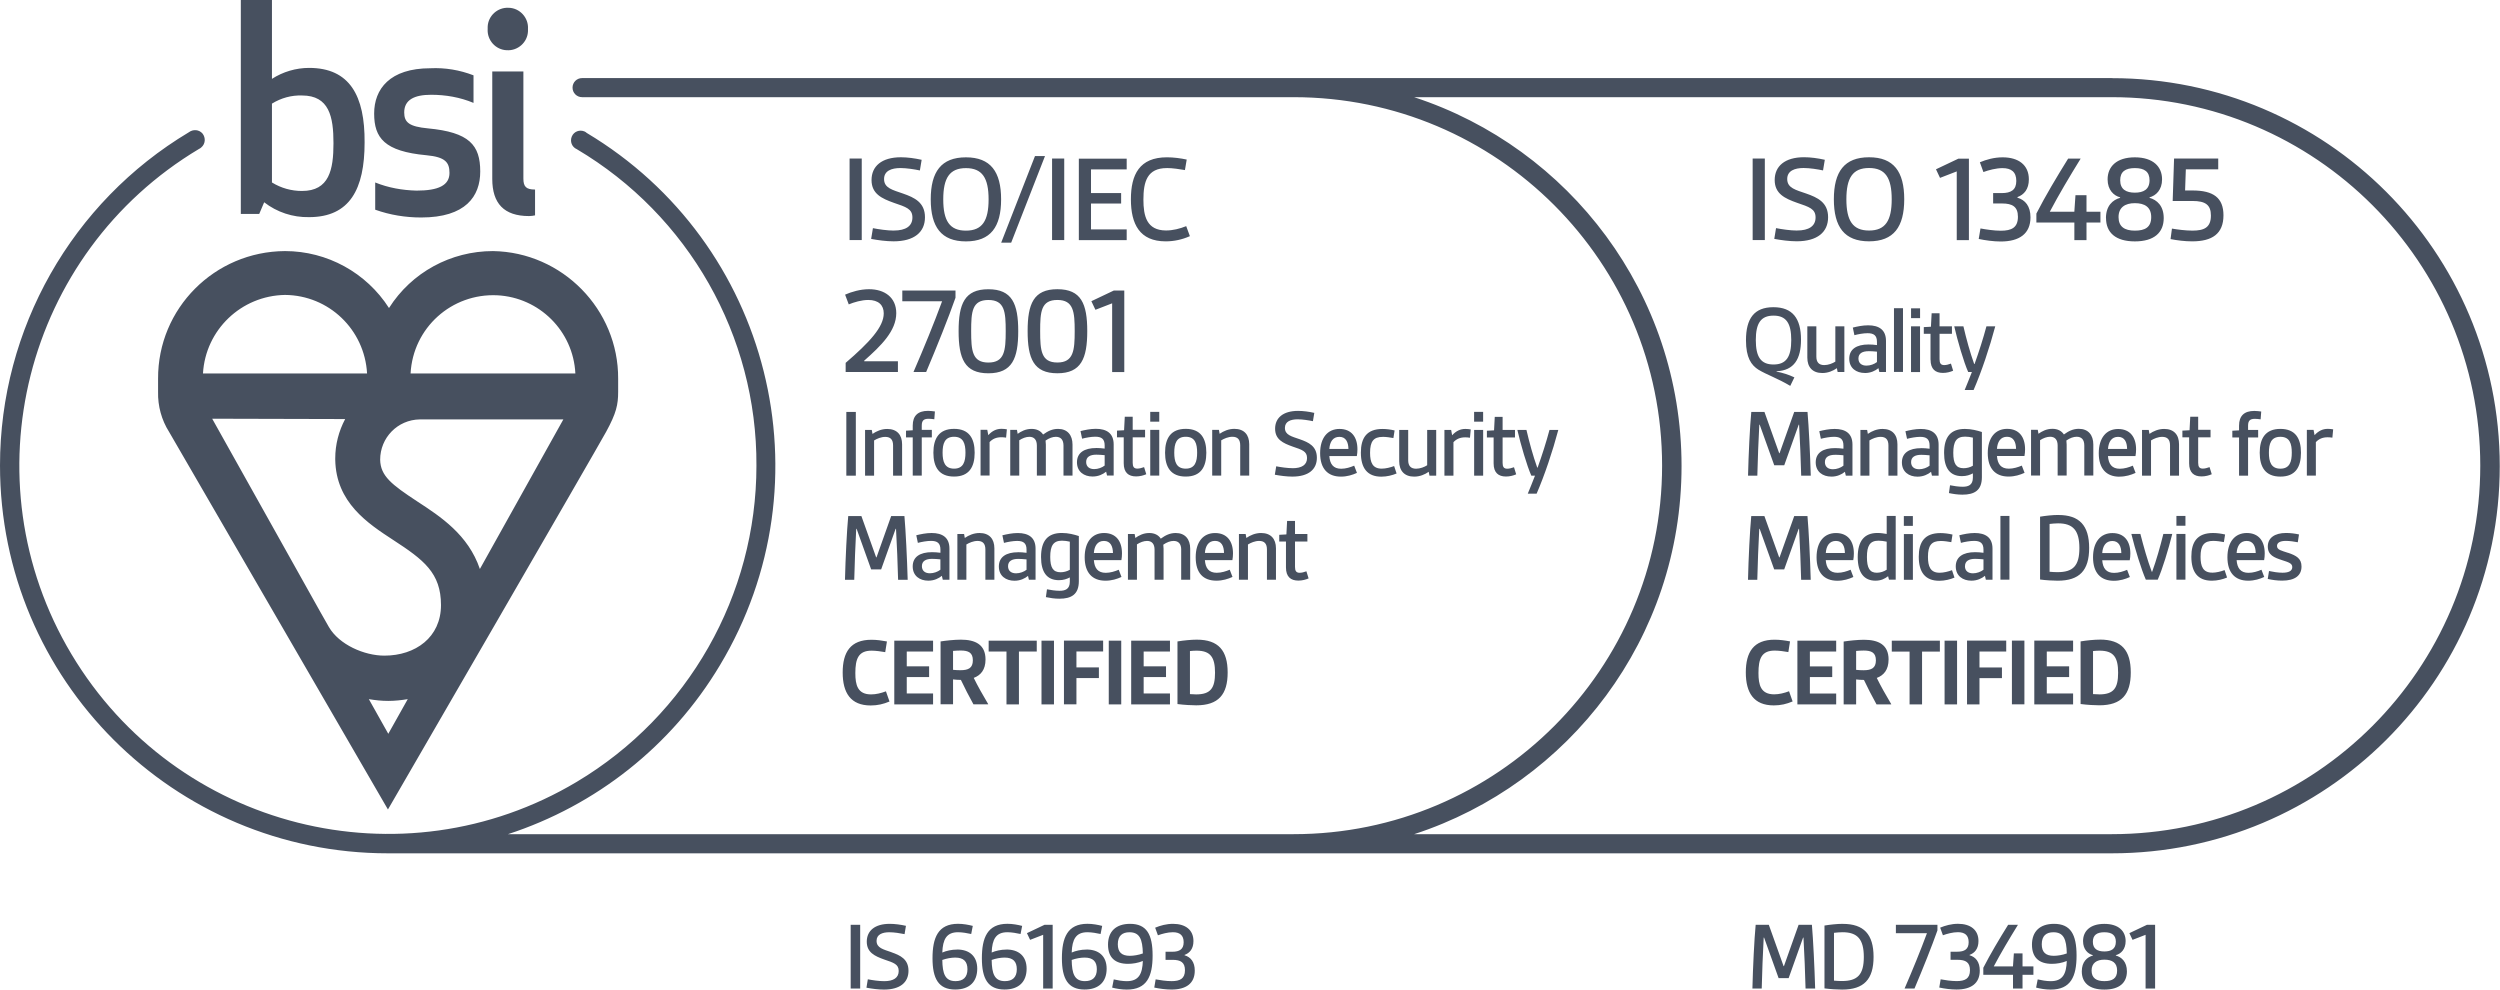 <svg width="192" height="76" viewBox="0 0 192 76" fill="none" xmlns="http://www.w3.org/2000/svg">
<path d="M149.04 41.546C149.29 41.546 149.618 41.592 149.86 41.638L149.952 41.054C149.656 40.986 149.336 40.94 149.026 40.94C147.796 40.94 147.361 41.646 147.361 42.757C147.361 43.936 147.847 44.604 148.934 44.604C149.36 44.604 149.778 44.498 150.104 44.359L149.914 43.789C149.64 43.895 149.268 43.987 148.964 43.987C148.257 43.987 148.067 43.509 148.067 42.77C148.067 41.896 148.333 41.548 149.04 41.548V41.546ZM150.085 25.06C150.343 26.184 150.821 27.819 151.158 28.572H151.441C151.25 29.058 151.068 29.522 150.886 29.954H151.571C152.187 28.534 152.801 26.695 153.236 25.06H152.559C152.31 25.994 151.989 26.999 151.647 27.955H151.617C151.297 27.059 151.017 26.04 150.789 25.06H150.085ZM159.309 18.441H160.243V17.089H161.313V16.263H160.243V14.989H159.396L159.309 16.263H157.424C158.114 14.951 158.939 13.569 159.795 12.181H158.833C157.94 13.62 157.092 15.038 156.394 16.401V17.091H159.311V18.444L159.309 18.441ZM152.209 33.178C151.859 33.064 151.403 32.942 150.908 32.942C149.83 32.942 149.306 33.528 149.306 34.788C149.306 35.951 149.754 36.567 150.68 36.567C151.03 36.567 151.288 36.475 151.517 36.355V36.681C151.517 37.268 151.153 37.382 150.726 37.382C150.414 37.382 150.028 37.322 149.762 37.268L149.678 37.868C149.996 37.936 150.346 37.99 150.713 37.99C151.625 37.99 152.209 37.67 152.209 36.646V33.178ZM150.802 35.959C150.224 35.959 150.012 35.595 150.012 34.78C150.012 33.922 150.248 33.534 150.916 33.534C151.106 33.534 151.326 33.563 151.517 33.61V35.769C151.297 35.899 151.039 35.959 150.802 35.959ZM163.611 42.504C163.611 41.562 163.146 40.94 162.234 40.94C161.321 40.94 160.745 41.624 160.745 42.803C160.745 43.982 161.324 44.604 162.342 44.604C162.815 44.604 163.23 44.473 163.573 44.316L163.361 43.762C163.073 43.884 162.714 43.998 162.364 43.998C161.756 43.998 161.498 43.64 161.451 43.026H163.564C163.594 42.874 163.611 42.684 163.611 42.51V42.504ZM161.451 42.474C161.489 41.934 161.726 41.548 162.225 41.548C162.725 41.548 162.91 41.959 162.918 42.474H161.451ZM29.875 23.656C28.137 20.94 25.122 19.283 21.89 19.283C16.486 19.31 12.113 23.683 12.14 29.088V30.093C12.113 31.179 12.412 32.265 12.982 33.162L29.794 62.168C29.794 62.168 45.764 34.601 46.551 33.162C47.339 31.722 47.474 31.07 47.474 30.093V29.088C47.502 23.764 43.183 19.365 37.86 19.283C34.628 19.283 31.613 20.913 29.875 23.656ZM21.89 22.651C25.258 22.678 28.001 25.312 28.191 28.68H15.589C15.78 25.34 18.523 22.705 21.89 22.651ZM29.821 56.356L28.327 53.694C28.816 53.776 29.305 53.83 29.821 53.83C30.31 53.83 30.826 53.776 31.315 53.694L29.821 56.356ZM29.522 50.353C27.974 50.353 26.046 49.511 25.258 48.154L24.579 46.959L16.296 32.157L26.508 32.184C26.019 33.107 25.747 34.139 25.747 35.199V35.307C25.801 38.593 28.246 40.196 30.201 41.472C32.537 42.993 33.868 43.998 33.868 46.47C33.868 48.941 31.912 50.353 29.522 50.353ZM36.855 43.699C35.959 41.065 33.84 39.68 32.048 38.512C30.065 37.208 29.224 36.556 29.196 35.307C29.196 33.623 30.527 32.238 32.238 32.211H43.265L36.855 43.699ZM44.188 28.68H31.532C31.722 25.177 34.682 22.515 38.186 22.678C41.418 22.841 44.025 25.421 44.188 28.68ZM148.268 27.629C148.268 28.343 148.632 28.64 149.219 28.64C149.515 28.64 149.789 28.564 150.001 28.471L149.833 27.925C149.651 27.993 149.469 28.039 149.317 28.039C149.051 28.039 148.958 27.895 148.958 27.591V25.638H149.909V25.06H148.958V24.058H148.35L148.295 25.093L147.747 25.122V25.638H148.263V27.629H148.268ZM73.621 25.432C73.621 27.531 74.077 28.669 75.905 28.669C77.733 28.669 78.2 27.531 78.2 25.432C78.2 23.333 77.733 22.214 75.905 22.214C74.077 22.214 73.621 23.341 73.621 25.432ZM77.239 25.432C77.239 26.92 77.152 27.844 75.908 27.844C74.664 27.844 74.585 26.92 74.585 25.432C74.585 23.944 74.653 23.039 75.908 23.039C77.162 23.039 77.239 23.954 77.239 25.432ZM114.797 32.015L114.743 33.05L114.194 33.08V33.596H114.71V35.587C114.71 36.301 115.074 36.597 115.661 36.597C115.957 36.597 116.231 36.521 116.443 36.429L116.275 35.883C116.093 35.951 115.911 35.997 115.759 35.997C115.492 35.997 115.4 35.853 115.4 35.549V33.596H116.351V33.018H115.4V32.015H114.792H114.797ZM74.183 12.083C72.287 12.083 71.481 13.191 71.481 15.31C71.481 17.428 72.287 18.539 74.183 18.539C76.079 18.539 76.885 17.431 76.885 15.31C76.885 13.189 76.079 12.083 74.183 12.083ZM74.183 17.713C72.928 17.713 72.442 16.956 72.442 15.312C72.442 13.669 72.928 12.912 74.183 12.912C75.438 12.912 75.924 13.669 75.924 15.312C75.924 16.956 75.438 17.713 74.183 17.713ZM72.353 23.137C71.72 24.859 70.954 26.725 70.155 28.572H71.128C71.972 26.578 72.839 24.411 73.382 22.866V22.311H69.297V23.137H72.353ZM162.782 36.605C163.255 36.605 163.67 36.475 164.013 36.318L163.801 35.763C163.513 35.886 163.154 36 162.804 36C162.196 36 161.938 35.641 161.891 35.027H164.004C164.034 34.875 164.051 34.685 164.051 34.511C164.051 33.569 163.586 32.947 162.674 32.947C161.761 32.947 161.185 33.631 161.185 34.81C161.185 35.989 161.764 36.611 162.782 36.611V36.605ZM162.668 33.55C163.179 33.55 163.353 33.96 163.361 34.476H161.894C161.932 33.936 162.168 33.55 162.668 33.55ZM161.742 16.749C161.742 17.857 162.473 18.539 163.958 18.539C165.444 18.539 166.174 17.857 166.174 16.749C166.174 15.807 165.65 15.351 165.085 15.193V15.155C165.572 15.027 166.047 14.59 166.047 13.775C166.047 12.814 165.376 12.083 163.956 12.083C162.535 12.083 161.864 12.811 161.864 13.775C161.864 14.593 162.34 15.03 162.826 15.155V15.193C162.261 15.348 161.737 15.804 161.737 16.749H161.742ZM163.958 12.909C164.697 12.909 165.085 13.191 165.085 13.843C165.085 14.552 164.618 14.796 163.958 14.796C163.298 14.796 162.831 14.552 162.831 13.843C162.831 13.191 163.22 12.909 163.958 12.909ZM163.958 15.603C164.697 15.603 165.213 15.894 165.213 16.673C165.213 17.453 164.746 17.713 163.958 17.713C163.171 17.713 162.704 17.412 162.704 16.673C162.704 15.934 163.201 15.603 163.958 15.603ZM118.013 37.912C118.629 36.491 119.243 34.653 119.678 33.018H119.001C118.752 33.952 118.431 34.957 118.089 35.913H118.059C117.738 35.017 117.459 33.998 117.231 33.018H116.533C116.791 34.142 117.269 35.777 117.605 36.529H117.888C117.698 37.016 117.516 37.48 117.334 37.912H118.018H118.013ZM137.796 31.635L136.671 34.805H136.641L135.509 31.635H134.499C134.393 32.738 134.287 34.919 134.249 36.529H134.963C134.993 35.245 135.047 33.922 135.115 32.616H135.145L136.261 35.731H137.03L138.141 32.616H138.17C138.247 33.922 138.293 35.245 138.331 36.529H139.067C139.021 34.919 138.915 32.738 138.817 31.635H137.796ZM82.855 18.441H86.53V17.616H83.789V15.633H86.103V14.826H83.789V13.009H86.53V12.184H82.855V18.444V18.441ZM40.196 13.716V5.486H37.806V13.743C37.806 15.617 38.702 16.594 40.63 16.594C40.793 16.594 40.956 16.567 41.092 16.54V14.557C40.413 14.557 40.196 14.34 40.196 13.716ZM139.955 28.648C140.387 28.648 140.775 28.487 141.071 28.276L141.131 28.572H141.647V25.06H140.954V27.773C140.742 27.909 140.414 28.039 140.104 28.039C139.702 28.039 139.496 27.828 139.496 27.385V25.06H138.803V27.469C138.803 28.2 139.205 28.648 139.952 28.648H139.955ZM143.225 28.648C143.673 28.648 144.023 28.474 144.265 28.276L144.333 28.572H144.844V26.184C144.844 25.326 144.303 24.984 143.475 24.984C143.048 24.984 142.625 25.076 142.296 25.158L142.418 25.742C142.706 25.666 143.111 25.59 143.429 25.59C143.907 25.59 144.151 25.758 144.151 26.258V26.502C143.939 26.472 143.695 26.456 143.505 26.456C142.578 26.456 142.022 26.82 142.022 27.55C142.022 28.281 142.568 28.645 143.222 28.645L143.225 28.648ZM143.513 26.969C143.665 26.969 143.939 26.985 144.151 27.007V27.806C143.945 27.966 143.64 28.08 143.344 28.08C142.98 28.08 142.728 27.898 142.728 27.534C142.728 27.138 143.032 26.972 143.51 26.972L143.513 26.969ZM140.65 36.605C141.098 36.605 141.449 36.431 141.69 36.233L141.758 36.529H142.269V34.142C142.269 33.284 141.728 32.942 140.9 32.942C140.474 32.942 140.05 33.034 139.721 33.115L139.843 33.699C140.131 33.623 140.536 33.547 140.854 33.547C141.332 33.547 141.576 33.716 141.576 34.215V34.46C141.364 34.43 141.12 34.414 140.93 34.414C140.004 34.414 139.447 34.778 139.447 35.508C139.447 36.239 139.993 36.603 140.647 36.603L140.65 36.605ZM140.938 34.927C141.09 34.927 141.364 34.943 141.576 34.965V35.763C141.37 35.924 141.066 36.038 140.77 36.038C140.406 36.038 140.153 35.856 140.153 35.492C140.153 35.095 140.457 34.93 140.935 34.93L140.938 34.927ZM136.639 42.803L135.506 39.634H134.496C134.39 40.736 134.284 42.917 134.246 44.528H134.96C134.99 43.243 135.044 41.92 135.112 40.614H135.142L136.258 43.729H137.027L138.138 40.614H138.168C138.244 41.92 138.29 43.243 138.328 44.528H139.064C139.018 42.917 138.912 40.736 138.814 39.634H137.796L136.671 42.803H136.639ZM86.345 28.574V22.314H85.538L83.817 23.132L84.129 23.792L85.413 23.295V28.574H86.348H86.345ZM146.908 39.634H146.215V40.386H146.908V39.634ZM147.459 25.063H146.766V28.574H147.459V25.063ZM76.891 18.637H77.659L80.256 11.985H79.487L76.891 18.637ZM165.023 33.018H164.507V36.529H165.199V33.824C165.419 33.688 165.74 33.55 166.058 33.55C166.46 33.55 166.658 33.762 166.658 34.205V36.529H167.35V34.12C167.35 33.39 166.954 32.942 166.21 32.942C165.77 32.942 165.381 33.11 165.077 33.322L165.023 33.018ZM145.723 34.12C145.723 33.39 145.327 32.942 144.583 32.942C144.143 32.942 143.754 33.11 143.45 33.322L143.396 33.018H142.88V36.529H143.572V33.824C143.792 33.688 144.113 33.55 144.431 33.55C144.833 33.55 145.031 33.762 145.031 34.205V36.529H145.723V34.12ZM146.218 44.528H146.91V41.016H146.218V44.528ZM147.462 23.68H146.769V24.433H147.462V23.68ZM147.549 34.419C146.622 34.419 146.066 34.783 146.066 35.514C146.066 36.244 146.612 36.608 147.266 36.608C147.714 36.608 148.065 36.434 148.306 36.236L148.374 36.532H148.885V34.145C148.885 33.286 148.344 32.944 147.516 32.944C147.09 32.944 146.666 33.037 146.337 33.118L146.46 33.702C146.747 33.626 147.152 33.55 147.47 33.55C147.948 33.55 148.192 33.718 148.192 34.218V34.462C147.98 34.433 147.736 34.416 147.546 34.416L147.549 34.419ZM148.195 35.763C147.989 35.924 147.684 36.038 147.388 36.038C147.024 36.038 146.772 35.856 146.772 35.492C146.772 35.095 147.076 34.93 147.554 34.93C147.706 34.93 147.98 34.946 148.192 34.968V35.766L148.195 35.763ZM150.278 13.164V18.444H151.212V12.184H150.406L148.684 13.001L148.993 13.661L150.278 13.164ZM86.79 70.951C85.704 70.951 85.096 71.538 85.096 72.548C85.096 73.558 85.658 74.023 86.63 74.023C86.989 74.023 87.412 73.955 87.771 73.803C87.733 74.791 87.467 75.354 86.532 75.354C86.212 75.354 85.826 75.286 85.536 75.218L85.413 75.848C85.739 75.932 86.136 76 86.538 76C88.072 76 88.52 75.003 88.52 73.385C88.52 71.766 88.064 70.951 86.788 70.951H86.79ZM86.769 73.406C86.139 73.406 85.848 73.118 85.848 72.518C85.848 71.864 86.198 71.597 86.744 71.597C87.526 71.597 87.746 72.13 87.771 73.224C87.437 73.347 87.057 73.406 86.769 73.406ZM78.868 71.665L79.112 72.181L80.115 71.793V75.921H80.845V71.027H80.215L78.871 71.665H78.868ZM106.193 33.55C106.443 33.55 106.772 33.596 107.013 33.642L107.106 33.058C106.81 32.99 106.489 32.944 106.179 32.944C104.949 32.944 104.515 33.65 104.515 34.761C104.515 35.94 105.001 36.608 106.087 36.608C106.514 36.608 106.932 36.502 107.258 36.364L107.068 35.793C106.793 35.899 106.421 35.992 106.117 35.992C105.411 35.992 105.221 35.514 105.221 34.775C105.221 33.9 105.487 33.553 106.193 33.553V33.55ZM77.301 72.926C76.883 72.926 76.456 73.023 76.16 73.154C76.198 72.143 76.481 71.595 77.369 71.595C77.703 71.595 78.099 71.671 78.379 71.731L78.501 71.109C78.175 71.024 77.771 70.948 77.369 70.948C75.826 70.948 75.408 72.027 75.408 73.594C75.408 75.161 75.872 75.995 77.149 75.995C78.26 75.995 78.844 75.386 78.844 74.398C78.844 73.409 78.213 72.923 77.301 72.923V72.926ZM77.179 75.351C76.372 75.351 76.177 74.781 76.16 73.724C76.473 73.61 76.853 73.542 77.149 73.542C77.803 73.542 78.091 73.846 78.091 74.438C78.091 75.06 77.757 75.351 77.179 75.351ZM104.251 34.506C104.251 33.563 103.787 32.942 102.874 32.942C101.962 32.942 101.386 33.626 101.386 34.805C101.386 35.983 101.964 36.605 102.983 36.605C103.455 36.605 103.871 36.475 104.213 36.318L104.001 35.763C103.713 35.886 103.355 36 103.005 36C102.396 36 102.138 35.641 102.092 35.027H104.205C104.235 34.875 104.251 34.685 104.251 34.511V34.506ZM102.092 34.476C102.13 33.936 102.366 33.55 102.866 33.55C103.366 33.55 103.55 33.96 103.559 34.476H102.092ZM113.214 36.529H113.906V33.018H113.214V36.529ZM83.447 72.926C83.029 72.926 82.602 73.023 82.306 73.154C82.344 72.143 82.627 71.595 83.515 71.595C83.849 71.595 84.246 71.671 84.525 71.731L84.647 71.109C84.322 71.024 83.917 70.948 83.515 70.948C81.972 70.948 81.554 72.027 81.554 73.594C81.554 75.161 82.019 75.995 83.295 75.995C84.406 75.995 84.99 75.386 84.99 74.398C84.99 73.409 84.36 72.923 83.447 72.923V72.926ZM83.325 75.351C82.518 75.351 82.323 74.781 82.306 73.724C82.619 73.61 82.999 73.542 83.295 73.542C83.95 73.542 84.237 73.846 84.237 74.438C84.237 75.06 83.903 75.351 83.325 75.351ZM73.51 72.926C73.091 72.926 72.665 73.023 72.369 73.154C72.407 72.143 72.689 71.595 73.577 71.595C73.912 71.595 74.308 71.671 74.588 71.731L74.71 71.109C74.384 71.024 73.979 70.948 73.577 70.948C72.035 70.948 71.617 72.027 71.617 73.594C71.617 75.161 72.081 75.995 73.357 75.995C74.468 75.995 75.052 75.386 75.052 74.398C75.052 73.409 74.422 72.923 73.51 72.923V72.926ZM73.387 75.351C72.581 75.351 72.385 74.781 72.369 73.724C72.681 73.61 73.061 73.542 73.357 73.542C74.012 73.542 74.3 73.846 74.3 74.438C74.3 75.06 73.966 75.351 73.387 75.351ZM32.754 11.923C34.194 12.059 34.52 12.466 34.52 13.281C34.52 14.232 33.678 14.639 31.994 14.639C30.907 14.612 29.821 14.422 28.816 14.014V16.105C29.957 16.513 31.152 16.703 32.347 16.703C35.769 16.703 36.882 15.073 36.882 13.172C36.882 11.135 36.041 10.158 32.863 9.859C31.423 9.723 31.043 9.397 31.043 8.637C31.043 7.659 31.831 7.279 33.107 7.279C34.221 7.279 35.334 7.469 36.366 7.903V5.785C35.307 5.378 34.194 5.187 33.053 5.242C29.93 5.242 28.735 6.844 28.735 8.718C28.735 10.592 29.522 11.624 32.754 11.923ZM107.459 33.018V35.427C107.459 36.157 107.861 36.605 108.608 36.605C109.039 36.605 109.428 36.445 109.724 36.233L109.784 36.529H110.3V33.018H109.607V35.731C109.395 35.867 109.067 35.997 108.757 35.997C108.355 35.997 108.149 35.785 108.149 35.343V33.018H107.456H107.459ZM112.529 33.588C112.635 33.588 112.749 33.596 112.893 33.618L112.953 32.98C112.839 32.958 112.679 32.942 112.543 32.942C112.155 32.942 111.829 33.094 111.524 33.428L111.448 33.018H110.932V36.529H111.625V33.96C111.853 33.716 112.136 33.588 112.529 33.588ZM38.919 3.857C39.788 3.911 40.522 3.232 40.549 2.39V2.227C40.603 1.358 39.924 0.625 39.082 0.598C38.213 0.543 37.48 1.222 37.453 2.064V2.227C37.398 3.096 38.077 3.829 38.919 3.857ZM170.762 16.535C170.762 15.193 169.993 14.628 168.38 14.628H167.815L167.872 13.004H170.36V12.178H166.968L166.862 15.435H168.38C169.382 15.435 169.798 15.736 169.798 16.554C169.798 17.488 169.262 17.711 168.38 17.711C167.834 17.711 167.204 17.624 166.805 17.556L166.699 18.362C167.196 18.46 167.796 18.536 168.361 18.536C169.887 18.536 170.762 17.963 170.762 16.532V16.535ZM20.288 15.535C21.266 16.296 22.488 16.703 23.737 16.676C26.861 16.676 28.001 14.53 28.001 10.945C28.028 7.36 26.861 5.215 23.737 5.215C22.732 5.215 21.727 5.513 20.886 6.057V0H18.495V16.431H19.908L20.288 15.535ZM20.886 7.958C21.592 7.523 22.379 7.306 23.194 7.333C25.285 7.333 25.611 8.963 25.611 10.999C25.611 13.037 25.285 14.666 23.194 14.666C22.379 14.666 21.592 14.449 20.886 14.014V7.958ZM65.332 75.921H66.062V71.027H65.332V75.921ZM68.469 73.132C67.839 72.912 67.32 72.806 67.32 72.257C67.32 71.763 67.768 71.597 68.3 71.597C68.672 71.597 69.15 71.674 69.471 71.741L69.577 71.103C69.167 71.011 68.727 70.951 68.33 70.951C67.176 70.951 66.568 71.492 66.568 72.32C66.568 73.148 67.184 73.431 67.904 73.689C68.64 73.939 69.02 74.053 69.02 74.571C69.02 75.09 68.624 75.354 67.904 75.354C67.515 75.354 66.991 75.278 66.649 75.21L66.543 75.856C66.945 75.932 67.456 76 67.888 76C69.126 76 69.772 75.451 69.772 74.555C69.772 73.659 69.134 73.368 68.466 73.135L68.469 73.132ZM65.728 36.529V31.635H64.998V36.529H65.728ZM157.75 70.951C156.663 70.951 156.055 71.538 156.055 72.548C156.055 73.558 156.617 74.023 157.589 74.023C157.948 74.023 158.372 73.955 158.73 73.803C158.692 74.791 158.426 75.354 157.492 75.354C157.171 75.354 156.785 75.286 156.495 75.218L156.373 75.848C156.699 75.932 157.095 76 157.497 76C159.032 76 159.48 75.003 159.48 73.385C159.48 71.766 159.023 70.951 157.747 70.951H157.75ZM157.728 73.406C157.098 73.406 156.807 73.118 156.807 72.518C156.807 71.864 157.158 71.597 157.703 71.597C158.486 71.597 158.706 72.13 158.73 73.224C158.396 73.347 158.016 73.406 157.728 73.406ZM65.606 44.528C65.636 43.243 65.69 41.92 65.758 40.614H65.788L66.904 43.729H67.673L68.784 40.614H68.814C68.89 41.92 68.936 43.243 68.974 44.528H69.71C69.664 42.917 69.558 40.736 69.46 39.634H68.442L67.317 42.803H67.287L66.155 39.634H65.144C65.038 40.736 64.933 42.917 64.894 44.528H65.609H65.606ZM69.281 36.532V34.123C69.281 33.392 68.884 32.944 68.14 32.944C67.7 32.944 67.312 33.113 67.007 33.325L66.953 33.02H66.437V36.532H67.13V33.827C67.35 33.691 67.67 33.553 67.988 33.553C68.39 33.553 68.588 33.764 68.588 34.207V36.532H69.281ZM162.497 73.385V73.355C162.877 73.257 163.249 72.915 163.249 72.276C163.249 71.524 162.725 70.954 161.614 70.954C160.504 70.954 159.979 71.524 159.979 72.276C159.979 72.915 160.352 73.257 160.732 73.355V73.385C160.292 73.507 159.882 73.863 159.882 74.601C159.882 75.468 160.452 76 161.614 76C162.777 76 163.347 75.468 163.347 74.601C163.347 73.865 162.937 73.507 162.497 73.385ZM161.614 71.597C162.193 71.597 162.497 71.817 162.497 72.328C162.497 72.882 162.133 73.072 161.614 73.072C161.096 73.072 160.732 72.882 160.732 72.328C160.732 71.817 161.036 71.597 161.614 71.597ZM161.614 75.351C160.998 75.351 160.634 75.115 160.634 74.539C160.634 73.963 161.022 73.702 161.614 73.702C162.206 73.702 162.595 73.93 162.595 74.539C162.595 75.147 162.231 75.351 161.614 75.351ZM171.959 36.529H172.652V33.596H173.426V33.018H172.652V32.692C172.652 32.295 172.812 32.167 173.176 32.167C173.307 32.167 173.48 32.184 173.616 32.206L173.662 31.605C173.494 31.584 173.32 31.559 173.13 31.559C172.361 31.559 171.959 31.931 171.959 32.692V33.05L171.443 33.08V33.596H171.959V36.529ZM90.973 73.368V73.338C91.37 73.194 91.657 72.866 91.657 72.274C91.657 71.407 91.035 70.951 90.085 70.951C89.582 70.951 89.112 71.081 88.716 71.247L88.928 71.831C89.24 71.717 89.688 71.595 90.077 71.595C90.601 71.595 90.905 71.823 90.905 72.363C90.905 72.904 90.585 73.094 90.031 73.094H89.514V73.716H90.055C90.671 73.716 91.005 73.906 91.005 74.514C91.005 75.169 90.617 75.351 89.979 75.351C89.569 75.351 89.075 75.275 88.754 75.215L88.648 75.845C89.037 75.929 89.536 75.997 89.971 75.997C91.087 75.997 91.758 75.533 91.758 74.544C91.758 73.876 91.445 73.504 90.976 73.365L90.973 73.368ZM163.535 71.665L163.779 72.181L164.781 71.793V75.921H165.512V71.027H164.882L163.537 71.665H163.535ZM66.869 54.18C67.401 54.18 67.841 54.074 68.314 53.876L68.04 53.094C67.676 53.23 67.287 53.33 66.899 53.33C65.864 53.33 65.69 52.608 65.69 51.695C65.69 50.592 65.927 49.971 66.937 49.971C67.255 49.971 67.689 50.03 67.985 50.085L68.116 49.264C67.757 49.196 67.342 49.134 66.929 49.134C65.31 49.134 64.718 50.093 64.718 51.649C64.718 53.205 65.326 54.18 66.869 54.18ZM138.132 71.027L137.008 74.197H136.978L135.846 71.027H134.835C134.729 72.13 134.623 74.311 134.585 75.921H135.3C135.33 74.637 135.384 73.314 135.452 72.008H135.482L136.598 75.123H137.367L138.477 72.008H138.507C138.583 73.314 138.629 74.637 138.667 75.921H139.404C139.357 74.311 139.251 72.13 139.154 71.027H138.132ZM141.527 70.951C141.087 70.951 140.555 71.011 140.12 71.081V75.908C140.56 75.967 141.131 76 141.473 76C143.146 76 143.89 75.218 143.89 73.485C143.89 71.752 143.138 70.954 141.527 70.954V70.951ZM141.459 75.343C141.299 75.343 141.071 75.335 140.851 75.313V71.641C141.033 71.619 141.299 71.595 141.506 71.595C142.66 71.595 143.141 72.141 143.141 73.496C143.141 74.851 142.663 75.343 141.462 75.343H141.459ZM151.261 73.365V73.336C151.658 73.192 151.946 72.863 151.946 72.271C151.946 71.405 151.324 70.948 150.373 70.948C149.871 70.948 149.401 71.079 149.004 71.244L149.216 71.828C149.529 71.714 149.977 71.592 150.365 71.592C150.889 71.592 151.193 71.82 151.193 72.361C151.193 72.901 150.873 73.091 150.319 73.091H149.803V73.713H150.343C150.96 73.713 151.294 73.903 151.294 74.512C151.294 75.166 150.905 75.348 150.267 75.348C149.857 75.348 149.363 75.272 149.042 75.212L148.936 75.843C149.325 75.927 149.825 75.995 150.259 75.995C151.375 75.995 152.046 75.53 152.046 74.541C152.046 73.873 151.734 73.501 151.264 73.363L151.261 73.365ZM154.664 73.222L154.596 74.218H153.122C153.662 73.192 154.309 72.114 154.977 71.027H154.224C153.524 72.151 152.864 73.262 152.318 74.324V74.865H154.599V75.921H155.33V74.865H156.166V74.218H155.33V73.222H154.664ZM113.904 31.633H113.211V32.385H113.904V31.633ZM145.601 71.671H147.989C147.494 73.015 146.894 74.476 146.272 75.918H147.033C147.693 74.36 148.369 72.665 148.795 71.456V71.024H145.604V71.671H145.601ZM154.941 15.174V15.136C155.447 14.951 155.816 14.533 155.816 13.775C155.816 12.667 155.017 12.083 153.803 12.083C153.162 12.083 152.559 12.249 152.054 12.463L152.326 13.213C152.725 13.066 153.298 12.912 153.793 12.912C154.463 12.912 154.852 13.202 154.852 13.895C154.852 14.587 154.444 14.829 153.733 14.829H153.073V15.627H153.763C154.55 15.627 154.977 15.872 154.977 16.649C154.977 17.485 154.482 17.719 153.665 17.719C153.141 17.719 152.508 17.621 152.101 17.545L151.965 18.352C152.459 18.457 153.103 18.547 153.657 18.547C155.085 18.547 155.941 17.955 155.941 16.689C155.941 15.834 155.542 15.359 154.939 15.182L154.941 15.174ZM81.733 12.178H80.799V18.439H81.733V12.178ZM78.922 25.429C78.922 27.529 79.379 28.667 81.207 28.667C83.034 28.667 83.501 27.529 83.501 25.429C83.501 23.33 83.034 22.211 81.207 22.211C79.379 22.211 78.922 23.338 78.922 25.429ZM81.207 23.037C82.45 23.037 82.537 23.952 82.537 25.429C82.537 26.907 82.45 27.841 81.207 27.841C79.963 27.841 79.884 26.918 79.884 25.429C79.884 23.941 79.952 23.037 81.207 23.037ZM71.66 50.038V49.202H68.681V54.096H71.66V53.26H69.639V51.997H71.356V51.176H69.639V50.036H71.66V50.038ZM68.645 17.708C68.148 17.708 67.48 17.61 67.04 17.523L66.904 18.349C67.42 18.447 68.072 18.534 68.626 18.534C70.21 18.534 71.038 17.833 71.038 16.687C71.038 15.541 70.221 15.171 69.365 14.87C68.558 14.587 67.896 14.451 67.896 13.751C67.896 13.118 68.469 12.906 69.15 12.906C69.626 12.906 70.24 13.004 70.647 13.091L70.783 12.273C70.258 12.156 69.694 12.078 69.188 12.078C67.711 12.078 66.934 12.768 66.934 13.827C66.934 14.886 67.722 15.247 68.645 15.576C69.588 15.896 70.074 16.043 70.074 16.703C70.074 17.363 69.569 17.705 68.645 17.705V17.708ZM65.248 12.175V18.436H66.182V12.175H65.248ZM99.718 44.59C100.014 44.59 100.289 44.514 100.5 44.422L100.332 43.876C100.15 43.944 99.968 43.99 99.816 43.99C99.55 43.99 99.457 43.846 99.457 43.542V41.589H100.408V41.011H99.457V40.008H98.849L98.795 41.043L98.246 41.073V41.589H98.762V43.58C98.762 44.294 99.126 44.59 99.713 44.59H99.718ZM99.267 35.956C98.879 35.956 98.355 35.88 98.013 35.812L97.907 36.459C98.309 36.535 98.819 36.603 99.251 36.603C100.49 36.603 101.136 36.054 101.136 35.158C101.136 34.261 100.498 33.971 99.83 33.737C99.2 33.517 98.681 33.411 98.681 32.863C98.681 32.368 99.129 32.203 99.661 32.203C100.033 32.203 100.511 32.279 100.832 32.347L100.938 31.709C100.528 31.616 100.088 31.556 99.691 31.556C98.537 31.556 97.928 32.097 97.928 32.925C97.928 33.754 98.545 34.036 99.265 34.294C100.001 34.544 100.381 34.658 100.381 35.177C100.381 35.696 99.984 35.959 99.265 35.959L99.267 35.956ZM96.853 40.935C96.413 40.935 96.025 41.103 95.72 41.315L95.666 41.011H95.15V44.522H95.843V41.817C96.063 41.681 96.383 41.543 96.701 41.543C97.103 41.543 97.301 41.755 97.301 42.197V44.522H97.994V42.113C97.994 41.383 97.597 40.935 96.853 40.935ZM89.612 12.906C90.049 12.906 90.614 12.993 91.003 13.061L91.139 12.254C90.682 12.156 90.136 12.081 89.623 12.081C87.513 12.081 86.853 13.403 86.853 15.307C86.853 17.211 87.524 18.536 89.525 18.536C90.166 18.536 90.788 18.401 91.383 18.137L91.101 17.368C90.614 17.564 90.079 17.7 89.555 17.7C88.059 17.7 87.814 16.581 87.814 15.329C87.814 13.949 88.105 12.909 89.612 12.909V12.906ZM72.407 44.522H72.917V42.135C72.917 41.277 72.377 40.935 71.549 40.935C71.122 40.935 70.698 41.027 70.37 41.108L70.492 41.692C70.78 41.616 71.185 41.54 71.502 41.54C71.98 41.54 72.225 41.709 72.225 42.208V42.453C72.013 42.423 71.769 42.407 71.579 42.407C70.652 42.407 70.096 42.77 70.096 43.501C70.096 44.232 70.641 44.596 71.296 44.596C71.744 44.596 72.094 44.422 72.336 44.224L72.404 44.52L72.407 44.522ZM72.225 43.754C72.018 43.914 71.714 44.028 71.418 44.028C71.054 44.028 70.802 43.846 70.802 43.482C70.802 43.086 71.106 42.92 71.584 42.92C71.736 42.92 72.01 42.936 72.222 42.958V43.756L72.225 43.754ZM176.715 34.769C176.715 33.667 176.283 32.939 175.134 32.939C173.986 32.939 173.546 33.669 173.546 34.769C173.546 35.869 173.977 36.603 175.134 36.603C176.291 36.603 176.715 35.872 176.715 34.769ZM174.252 34.769C174.252 34.077 174.412 33.547 175.134 33.547C175.857 33.547 176.009 34.08 176.009 34.769C176.009 35.459 175.849 35.994 175.134 35.994C174.42 35.994 174.252 35.462 174.252 34.769ZM173.931 42.499C173.931 41.556 173.467 40.935 172.554 40.935C171.642 40.935 171.066 41.619 171.066 42.798C171.066 43.976 171.644 44.598 172.663 44.598C173.135 44.598 173.551 44.468 173.893 44.31L173.681 43.756C173.393 43.879 173.035 43.993 172.685 43.993C172.076 43.993 171.818 43.634 171.772 43.02H173.885C173.915 42.868 173.931 42.678 173.931 42.504V42.499ZM171.772 42.469C171.81 41.929 172.046 41.543 172.546 41.543C173.046 41.543 173.23 41.953 173.239 42.469H171.772ZM70.098 32.686V33.045L69.582 33.075V33.591H70.098V36.524H70.791V33.591H71.565V33.012H70.791V32.686C70.791 32.29 70.951 32.162 71.315 32.162C71.445 32.162 71.619 32.178 71.755 32.2L71.801 31.6C71.633 31.578 71.459 31.554 71.269 31.554C70.5 31.554 70.098 31.926 70.098 32.686ZM65.188 23.376C65.587 23.21 66.171 23.037 66.684 23.037C67.472 23.037 67.871 23.436 67.871 24.066C67.871 25.117 66.774 26.293 64.946 27.868V28.569H68.96V27.743H66.375L66.364 27.705C67.676 26.548 68.833 25.41 68.833 24.05C68.833 22.844 67.939 22.211 66.741 22.211C66.081 22.211 65.4 22.407 64.903 22.629L65.185 23.379L65.188 23.376ZM177.758 33.422L177.682 33.012H177.166V36.524H177.858V33.955C178.087 33.71 178.369 33.583 178.763 33.583C178.869 33.583 178.983 33.591 179.127 33.612L179.187 32.974C179.072 32.952 178.912 32.936 178.776 32.936C178.388 32.936 178.062 33.088 177.758 33.422ZM175.732 42.461C175.216 42.287 174.874 42.233 174.874 41.929C174.874 41.684 175.102 41.54 175.558 41.54C175.84 41.54 176.213 41.594 176.471 41.646L176.563 41.046C176.275 40.978 175.887 40.932 175.574 40.932C174.692 40.932 174.167 41.312 174.167 41.972C174.167 42.632 174.662 42.822 175.24 43.012C175.756 43.181 176.047 43.257 176.047 43.553C176.047 43.87 175.729 43.985 175.295 43.985C174.961 43.985 174.542 43.917 174.26 43.854L174.162 44.463C174.488 44.539 174.898 44.593 175.265 44.593C176.261 44.593 176.756 44.196 176.756 43.507C176.756 42.89 176.354 42.67 175.737 42.458L175.732 42.461ZM162.187 5.997H44.704C44.297 5.997 43.971 6.323 43.971 6.73C43.971 7.137 44.297 7.463 44.704 7.463H99.349C114.993 7.463 127.649 20.147 127.649 35.763C127.649 51.38 114.966 64.064 99.349 64.064H39.014C45.742 61.872 51.573 57.32 55.296 51.081C63.77 36.958 59.18 18.653 45.057 10.207C45.003 10.152 44.949 10.125 44.894 10.098C44.514 9.935 44.08 10.098 43.917 10.478C43.754 10.858 43.917 11.293 44.297 11.456C52.879 16.535 58.148 25.796 58.094 35.763C58.094 45.704 52.852 54.938 44.297 60.044C30.88 68.056 13.498 63.656 5.486 50.239C-2.526 36.828 1.874 19.446 15.291 11.434C15.345 11.407 15.399 11.38 15.454 11.325C15.78 11.054 15.807 10.592 15.562 10.266C15.291 9.94 14.829 9.913 14.503 10.158C5.513 15.535 0 25.258 0 35.742C0 52.2 13.335 65.535 29.794 65.535H162.187C178.619 65.535 191.981 52.255 191.981 35.796C191.981 19.337 178.646 6.002 162.187 6.002V5.997ZM162.187 64.064H108.61C120.52 60.18 129.143 49.012 129.143 35.791C129.143 22.569 120.528 11.355 108.602 7.463H162.185C177.829 7.463 190.485 20.147 190.485 35.763C190.485 51.38 177.801 64.064 162.185 64.064H162.187ZM86.334 33.042L85.785 33.072V33.588H86.302V35.579C86.302 36.293 86.665 36.589 87.252 36.589C87.548 36.589 87.823 36.513 88.034 36.421L87.866 35.875C87.684 35.943 87.502 35.989 87.35 35.989C87.084 35.989 86.991 35.845 86.991 35.541V33.588H87.942V33.01H86.991V32.007H86.383L86.329 33.042H86.334ZM94.284 51.649C94.284 49.968 93.586 49.126 91.913 49.126C91.494 49.126 90.932 49.18 90.43 49.262V54.072C90.94 54.139 91.541 54.169 91.867 54.169C93.578 54.169 94.284 53.341 94.284 51.646V51.649ZM91.388 53.306V50C91.557 49.979 91.769 49.971 91.899 49.971C92.986 49.971 93.314 50.503 93.314 51.665C93.314 52.828 92.994 53.33 91.864 53.33C91.728 53.33 91.568 53.322 91.391 53.308L91.388 53.306ZM79.987 54.096H80.946V49.202H79.987V54.096ZM91.065 32.936C89.911 32.936 89.477 33.667 89.477 34.767C89.477 35.867 89.908 36.6 91.065 36.6C92.222 36.6 92.646 35.869 92.646 34.767C92.646 33.664 92.214 32.936 91.065 32.936ZM91.065 35.992C90.343 35.992 90.183 35.459 90.183 34.767C90.183 34.074 90.343 33.544 91.065 33.544C91.788 33.544 91.94 34.077 91.94 34.767C91.94 35.456 91.78 35.992 91.065 35.992ZM82.855 41.168C82.505 41.054 82.048 40.932 81.554 40.932C80.476 40.932 79.952 41.519 79.952 42.779C79.952 43.941 80.4 44.558 81.326 44.558C81.676 44.558 81.934 44.465 82.162 44.346V44.672C82.162 45.258 81.799 45.372 81.372 45.372C81.06 45.372 80.674 45.313 80.408 45.258L80.324 45.859C80.641 45.926 80.992 45.981 81.359 45.981C82.271 45.981 82.855 45.66 82.855 44.636V41.168ZM81.448 43.949C80.87 43.949 80.658 43.585 80.658 42.77C80.658 41.912 80.894 41.524 81.562 41.524C81.752 41.524 81.972 41.554 82.162 41.6V43.759C81.942 43.889 81.684 43.949 81.448 43.949ZM86.111 54.096V49.202H85.153V54.096H86.111ZM86.168 42.499C86.168 41.556 85.704 40.935 84.791 40.935C83.879 40.935 83.303 41.619 83.303 42.798C83.303 43.976 83.882 44.598 84.9 44.598C85.373 44.598 85.788 44.468 86.13 44.31L85.919 43.756C85.631 43.879 85.272 43.993 84.922 43.993C84.314 43.993 84.055 43.634 84.009 43.02H86.122C86.152 42.868 86.168 42.678 86.168 42.504V42.499ZM84.009 42.469C84.047 41.929 84.284 41.543 84.783 41.543C85.283 41.543 85.468 41.953 85.476 42.469H84.009ZM91.829 42.795C91.829 44.012 92.407 44.596 93.425 44.596C93.898 44.596 94.314 44.465 94.656 44.308L94.444 43.754C94.156 43.876 93.797 43.99 93.447 43.99C92.839 43.99 92.581 43.632 92.535 43.018H94.648C94.677 42.866 94.694 42.675 94.694 42.502C94.694 41.559 94.229 40.937 93.317 40.937C92.404 40.937 91.829 41.622 91.829 42.8V42.795ZM93.311 41.54C93.822 41.54 93.996 41.95 94.004 42.466H92.537C92.575 41.926 92.812 41.54 93.311 41.54ZM94.8 32.936C94.36 32.936 93.971 33.105 93.667 33.316L93.613 33.012H93.097V36.524H93.789V33.819C94.009 33.683 94.33 33.544 94.648 33.544C95.05 33.544 95.248 33.756 95.248 34.199V36.524H95.94V34.115C95.94 33.384 95.544 32.936 94.8 32.936ZM78.254 54.096V50.038H79.623V49.202H75.929V50.038H77.298V54.096H78.257H78.254ZM89.854 50.038V49.202H86.875V54.096H89.854V53.26H87.833V51.997H89.55V51.176H87.833V50.036H89.854V50.038ZM88.338 36.524H89.031V33.012H88.338V36.524ZM89.031 31.63H88.338V32.382H89.031V31.63ZM90.715 42.219V44.522H91.407V42.143C91.407 41.413 91.019 40.935 90.297 40.935C89.849 40.935 89.506 41.108 89.148 41.369C88.966 41.087 88.662 40.935 88.26 40.935C87.803 40.935 87.448 41.133 87.195 41.315L87.141 41.011H86.625V44.522H87.317V41.809C87.562 41.649 87.841 41.543 88.091 41.543C88.463 41.543 88.67 41.771 88.67 42.219V44.522H89.362V42.143C89.362 42.037 89.354 41.931 89.341 41.831C89.615 41.641 89.887 41.543 90.131 41.543C90.511 41.543 90.718 41.771 90.718 42.219H90.715ZM80.321 36.527V34.147C80.321 34.041 80.313 33.936 80.299 33.835C80.574 33.645 80.845 33.547 81.09 33.547C81.47 33.547 81.676 33.775 81.676 34.224V36.527H82.369V34.147C82.369 33.417 81.981 32.939 81.258 32.939C80.81 32.939 80.468 33.113 80.109 33.373C79.927 33.091 79.623 32.939 79.221 32.939C78.765 32.939 78.409 33.137 78.156 33.319L78.102 33.015H77.586V36.527H78.279V33.813C78.523 33.653 78.803 33.547 79.053 33.547C79.425 33.547 79.631 33.775 79.631 34.224V36.527H80.324H80.321ZM135.539 12.178H134.604V18.439H135.539V12.178ZM78.195 42.412C77.268 42.412 76.712 42.776 76.712 43.507C76.712 44.237 77.257 44.601 77.912 44.601C78.36 44.601 78.71 44.427 78.952 44.229L79.02 44.525H79.531V42.138C79.531 41.279 78.99 40.937 78.162 40.937C77.736 40.937 77.312 41.03 76.983 41.111L77.105 41.695C77.393 41.619 77.798 41.543 78.116 41.543C78.594 41.543 78.838 41.711 78.838 42.211V42.456C78.626 42.426 78.382 42.409 78.192 42.409L78.195 42.412ZM78.841 43.756C78.635 43.917 78.33 44.031 78.034 44.031C77.67 44.031 77.418 43.849 77.418 43.485C77.418 43.088 77.722 42.923 78.2 42.923C78.352 42.923 78.626 42.939 78.838 42.961V43.759L78.841 43.756ZM136.258 53.325C135.224 53.325 135.05 52.602 135.05 51.69C135.05 50.587 135.286 49.965 136.296 49.965C136.614 49.965 137.049 50.025 137.345 50.079L137.475 49.259C137.117 49.191 136.701 49.129 136.288 49.129C134.67 49.129 134.078 50.087 134.078 51.644C134.078 53.2 134.686 54.175 136.229 54.175C136.761 54.175 137.201 54.069 137.673 53.871L137.399 53.088C137.035 53.224 136.647 53.325 136.258 53.325ZM152.445 44.226L152.513 44.522H153.024V42.135C153.024 41.277 152.483 40.935 151.655 40.935C151.229 40.935 150.805 41.027 150.476 41.108L150.599 41.692C150.886 41.616 151.291 41.54 151.609 41.54C152.087 41.54 152.331 41.709 152.331 42.208V42.453C152.12 42.423 151.875 42.407 151.685 42.407C150.759 42.407 150.202 42.77 150.202 43.501C150.202 44.232 150.748 44.596 151.403 44.596C151.851 44.596 152.201 44.422 152.443 44.224L152.445 44.226ZM150.911 43.482C150.911 43.086 151.215 42.92 151.693 42.92C151.845 42.92 152.12 42.936 152.331 42.958V43.756C152.125 43.917 151.821 44.031 151.525 44.031C151.161 44.031 150.908 43.849 150.908 43.485L150.911 43.482ZM138.04 54.099H141.019V53.262H138.999V51.999H140.715V51.179H138.999V50.038H141.019V49.202H138.04V54.099ZM142.128 43.754C141.84 43.876 141.481 43.99 141.131 43.99C140.522 43.99 140.264 43.632 140.218 43.018H142.331C142.361 42.866 142.377 42.675 142.377 42.502C142.377 41.559 141.913 40.937 141 40.937C140.088 40.937 139.512 41.622 139.512 42.8C139.512 43.979 140.091 44.601 141.109 44.601C141.582 44.601 141.997 44.471 142.339 44.313L142.128 43.759V43.754ZM140.995 41.543C141.506 41.543 141.679 41.953 141.688 42.469H140.221C140.259 41.929 140.495 41.543 140.995 41.543ZM76.369 42.113C76.369 41.383 75.973 40.935 75.229 40.935C74.789 40.935 74.4 41.103 74.096 41.315L74.042 41.011H73.526V44.522H74.218V41.817C74.438 41.681 74.759 41.543 75.077 41.543C75.478 41.543 75.677 41.755 75.677 42.197V44.522H76.369V42.113ZM145.286 50.041H146.655V54.099H147.614V50.041H148.983V49.205H145.289V50.041H145.286ZM149.344 54.099H150.303V49.205H149.344V54.099ZM145.044 50.655C145.044 49.501 144.246 49.134 143.151 49.134C142.649 49.134 141.973 49.21 141.593 49.27V54.096H142.551V52.181C142.72 52.203 142.923 52.219 143.151 52.219C143.426 52.798 143.773 53.482 144.116 54.096H145.24L145.248 54.08C144.852 53.412 144.428 52.665 144.137 52.065C144.67 51.866 145.042 51.443 145.042 50.65L145.044 50.655ZM143.122 51.475C142.991 51.475 142.733 51.467 142.551 51.445V49.992C142.72 49.976 142.953 49.962 143.135 49.962C143.727 49.962 144.069 50.123 144.069 50.715C144.069 51.307 143.727 51.475 143.119 51.475H143.122ZM143.543 18.534C145.438 18.534 146.245 17.425 146.245 15.304C146.245 13.183 145.438 12.078 143.543 12.078C141.647 12.078 140.84 13.186 140.84 15.304C140.84 17.423 141.647 18.534 143.543 18.534ZM143.543 12.903C144.797 12.903 145.283 13.661 145.283 15.304C145.283 16.947 144.797 17.705 143.543 17.705C142.288 17.705 141.802 16.947 141.802 15.304C141.802 13.661 142.288 12.903 143.543 12.903ZM146.15 23.672H145.457V28.566H146.15V23.672ZM144.901 41.008C144.672 40.97 144.436 40.932 144.186 40.932C143.176 40.932 142.673 41.554 142.673 42.787C142.673 44.02 143.184 44.596 144.034 44.596C144.461 44.596 144.748 44.452 145.006 44.253L145.074 44.52H145.59V39.626H144.898V41.008H144.901ZM144.901 43.751C144.681 43.895 144.414 43.987 144.14 43.987C143.594 43.987 143.38 43.629 143.38 42.779C143.38 41.929 143.6 41.524 144.268 41.524C144.458 41.524 144.694 41.554 144.898 41.6V43.751H144.901ZM135.058 28.398C135.666 28.77 136.525 29.058 137.491 29.636L137.809 28.982C137.377 28.775 136.875 28.618 136.44 28.542V28.512C137.785 28.452 138.317 27.57 138.317 26.087C138.317 24.46 137.671 23.593 136.196 23.593C134.721 23.593 134.091 24.46 134.091 26.133C134.091 27.477 134.501 28.047 135.055 28.398H135.058ZM136.207 24.24C137.187 24.24 137.568 24.832 137.568 26.116C137.568 27.401 137.187 27.993 136.207 27.993C135.226 27.993 134.846 27.401 134.846 26.116C134.846 24.832 135.226 24.24 136.207 24.24ZM75.9 33.42L75.823 33.01H75.307V36.521H76V33.952C76.228 33.708 76.511 33.58 76.904 33.58C77.01 33.58 77.124 33.588 77.268 33.61L77.328 32.971C77.214 32.95 77.054 32.933 76.918 32.933C76.53 32.933 76.204 33.086 75.9 33.42ZM138.005 17.705C137.508 17.705 136.84 17.607 136.4 17.52L136.264 18.346C136.78 18.444 137.432 18.531 137.986 18.531C139.572 18.531 140.398 17.83 140.398 16.684C140.398 15.538 139.58 15.168 138.725 14.867C137.918 14.585 137.258 14.449 137.258 13.748C137.258 13.115 137.831 12.903 138.513 12.903C138.988 12.903 139.602 13.001 140.009 13.088L140.145 12.271C139.621 12.154 139.056 12.075 138.551 12.075C137.073 12.075 136.296 12.765 136.296 13.824C136.296 14.883 137.084 15.245 138.008 15.573C138.95 15.894 139.436 16.04 139.436 16.7C139.436 17.36 138.931 17.703 138.008 17.703L138.005 17.705ZM84.194 34.408C83.268 34.408 82.711 34.772 82.711 35.503C82.711 36.233 83.257 36.597 83.912 36.597C84.36 36.597 84.71 36.423 84.952 36.225L85.02 36.521H85.53V34.134C85.53 33.276 84.99 32.933 84.161 32.933C83.735 32.933 83.311 33.026 82.983 33.107L83.105 33.691C83.393 33.615 83.797 33.539 84.115 33.539C84.593 33.539 84.838 33.708 84.838 34.207V34.452C84.626 34.422 84.381 34.406 84.191 34.406L84.194 34.408ZM84.84 35.753C84.634 35.913 84.33 36.027 84.034 36.027C83.67 36.027 83.417 35.845 83.417 35.481C83.417 35.084 83.721 34.919 84.199 34.919C84.352 34.919 84.626 34.935 84.838 34.957V35.755L84.84 35.753ZM169.081 36.589C169.377 36.589 169.651 36.513 169.863 36.421L169.694 35.875C169.512 35.943 169.33 35.989 169.178 35.989C168.912 35.989 168.82 35.845 168.82 35.541V33.588H169.77V33.01H168.82V32.007H168.211L168.157 33.042L167.608 33.072V33.588H168.125V35.579C168.125 36.293 168.488 36.589 169.075 36.589H169.081ZM161.272 49.123C160.854 49.123 160.292 49.177 159.789 49.259V54.069C160.3 54.137 160.9 54.167 161.226 54.167C162.937 54.167 163.643 53.338 163.643 51.644C163.643 49.949 162.945 49.12 161.272 49.12V49.123ZM161.218 53.327C161.082 53.327 160.922 53.319 160.745 53.306V50C160.914 49.979 161.126 49.971 161.256 49.971C162.342 49.971 162.671 50.503 162.671 51.665C162.671 52.828 162.35 53.33 161.221 53.33L161.218 53.327ZM156.234 54.096H159.214V53.26H157.193V51.997H158.909V51.176H157.193V50.036H159.214V49.199H156.234V54.096ZM165.286 43.911H165.256C164.922 43.015 164.635 41.996 164.382 41.008H163.689C163.972 42.178 164.458 43.743 164.8 44.52H165.713C166.063 43.746 166.541 42.178 166.829 41.008H166.145C165.9 41.996 165.612 43.015 165.286 43.911ZM167.149 44.52H167.842V41.008H167.149V44.52ZM169.898 43.979C169.192 43.979 169.002 43.501 169.002 42.762C169.002 41.888 169.268 41.54 169.974 41.54C170.224 41.54 170.553 41.586 170.794 41.633L170.887 41.049C170.591 40.981 170.27 40.935 169.96 40.935C168.73 40.935 168.296 41.641 168.296 42.752C168.296 43.93 168.782 44.598 169.868 44.598C170.295 44.598 170.713 44.492 171.039 44.354L170.849 43.784C170.574 43.889 170.202 43.982 169.898 43.982V43.979ZM167.149 40.378H167.842V39.626H167.149V40.378ZM158.084 39.549C157.644 39.549 157.111 39.609 156.677 39.68V44.506C157.117 44.566 157.687 44.598 158.029 44.598C159.702 44.598 160.447 43.816 160.447 42.083C160.447 40.351 159.694 39.552 158.084 39.552V39.549ZM158.016 43.941C157.856 43.941 157.627 43.933 157.407 43.911V40.239C157.589 40.218 157.856 40.193 158.062 40.193C159.216 40.193 159.697 40.742 159.697 42.094C159.697 43.447 159.219 43.941 158.019 43.941H158.016ZM84.721 50.036V49.199H81.712V54.093H82.67V52.078H84.395V51.258H82.67V50.033H84.724L84.721 50.036ZM154.515 54.093H155.474V49.199H154.515V54.093ZM153.632 44.517H154.325V39.623H153.632V44.517ZM73.197 52.178C73.365 52.2 73.569 52.217 73.797 52.217C74.072 52.795 74.419 53.48 74.761 54.093H75.886L75.894 54.077C75.498 53.409 75.074 52.662 74.783 52.062C75.316 51.864 75.688 51.44 75.688 50.647C75.688 49.492 74.889 49.126 73.795 49.126C73.292 49.126 72.616 49.202 72.236 49.262V54.088H73.194V52.173L73.197 52.178ZM73.197 49.989C73.365 49.973 73.599 49.96 73.781 49.96C74.373 49.96 74.715 50.12 74.715 50.712C74.715 51.304 74.373 51.472 73.765 51.472C73.634 51.472 73.376 51.464 73.194 51.443V49.989H73.197ZM156.674 33.808C156.919 33.648 157.198 33.542 157.448 33.542C157.82 33.542 158.027 33.77 158.027 34.218V36.521H158.719V34.142C158.719 34.036 158.711 33.93 158.698 33.83C158.972 33.64 159.243 33.542 159.488 33.542C159.868 33.542 160.074 33.77 160.074 34.218V36.521H160.767V34.142C160.767 33.411 160.379 32.933 159.656 32.933C159.208 32.933 158.866 33.107 158.507 33.368C158.325 33.086 158.021 32.933 157.619 32.933C157.163 32.933 156.807 33.132 156.555 33.314L156.5 33.01H155.984V36.521H156.677V33.808H156.674ZM155.525 34.501C155.525 33.558 155.061 32.936 154.148 32.936C153.236 32.936 152.66 33.621 152.66 34.799C152.66 35.978 153.238 36.6 154.257 36.6C154.73 36.6 155.145 36.47 155.487 36.312L155.275 35.758C154.988 35.88 154.629 35.994 154.279 35.994C153.67 35.994 153.412 35.636 153.366 35.022H155.479C155.509 34.87 155.525 34.68 155.525 34.506V34.501ZM153.366 34.471C153.404 33.93 153.64 33.544 154.14 33.544C154.64 33.544 154.825 33.955 154.833 34.471H153.366ZM73.273 36.6C74.422 36.6 74.854 35.869 74.854 34.767C74.854 33.664 74.422 32.936 73.273 32.936C72.124 32.936 71.684 33.667 71.684 34.767C71.684 35.867 72.116 36.6 73.273 36.6ZM73.273 33.544C73.987 33.544 74.148 34.077 74.148 34.767C74.148 35.456 73.987 35.992 73.273 35.992C72.559 35.992 72.391 35.459 72.391 34.767C72.391 34.074 72.551 33.544 73.273 33.544ZM151.066 54.096H152.024V52.081H153.749V51.261H152.024V50.036H154.078V49.199H151.068V54.093L151.066 54.096Z" fill="#47505F"/>
</svg>
